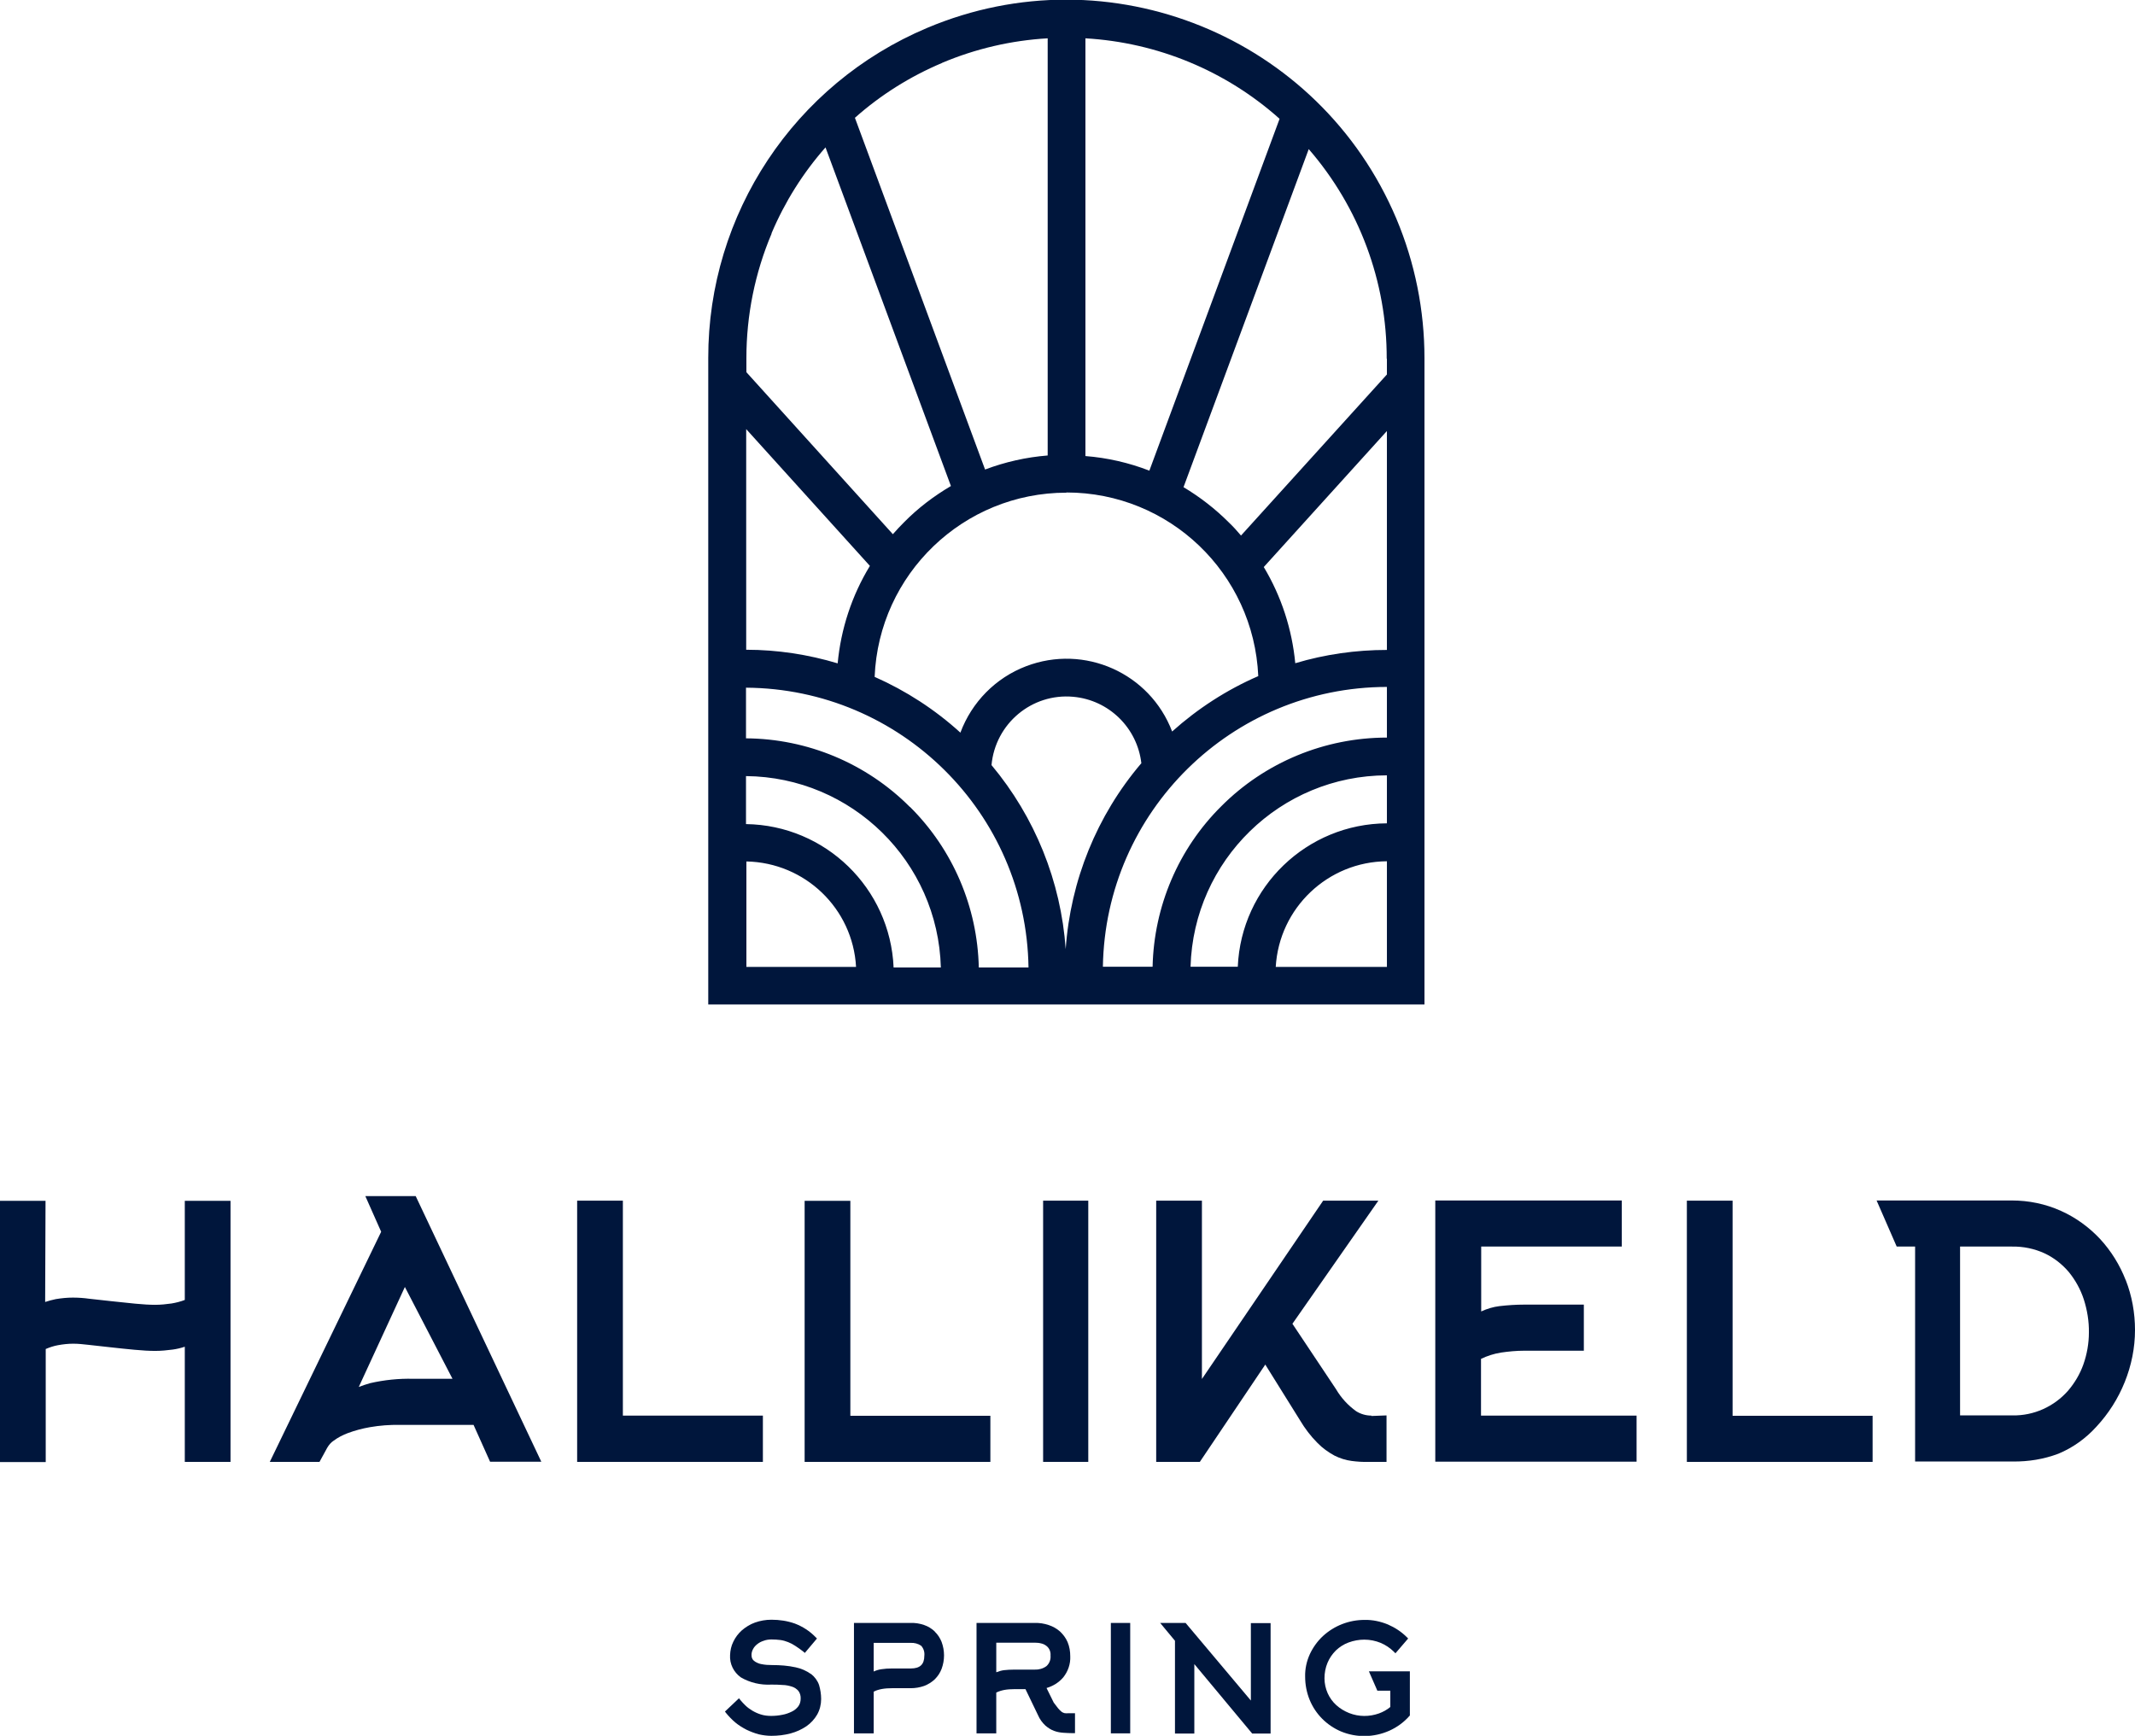 <svg viewBox="0 0 112.53 91.5" xmlns:xlink="http://www.w3.org/1999/xlink" xmlns="http://www.w3.org/2000/svg" data-name="Layer 1" id="Layer_1">
  <defs>
    <style>
      .cls-1 {
        clip-path: url(#clippath);
      }

      .cls-2 {
        fill: none;
      }

      .cls-3 {
        fill: #00163c;
      }
    </style>
    <clipPath id="clippath">
      <rect height="91.5" width="112.53" class="cls-2"></rect>
    </clipPath>
  </defs>
  <g class="cls-1">
    <g data-name="Group 1" id="Group_1">
      <path d="m9.75,68.52c-.23.09-.47.15-.71.19-.28.04-.57.07-.86.07-.29,0-.64-.02-1.05-.06s-.83-.09-1.25-.13l-1.18-.13c-.28-.04-.57-.06-.86-.06-.3,0-.6.03-.9.08-.19.04-.38.09-.56.15l.02-5.33H0v13.77h2.41v-5.96c.21-.09.42-.16.64-.2.27-.05.54-.08.81-.08.27,0,.53.03.8.06l1.17.13c.43.05.85.09,1.26.13s.79.06,1.09.06c.31,0,.62-.03.92-.07.22-.03.43-.08.64-.15v6.07h2.41v-13.76h-2.41v5.23Z" class="cls-3" data-name="Path 1" id="Path_1"></path>
      <path d="m19.26,63.06l.83,1.87-5.87,12.13h2.62l.41-.75h0c.09-.15.2-.28.34-.37.23-.17.48-.3.75-.4.38-.14.76-.24,1.16-.31.52-.09,1.05-.13,1.57-.12h3.89l.87,1.94h2.7l-6.62-14h-2.65Zm4.59,9.62h-2.07c-.76-.02-1.53.06-2.27.23-.2.06-.4.12-.6.2l2.43-5.27,2.51,4.84Z" class="cls-3" data-name="Path 2" id="Path_2"></path>
      <path d="m40.21,74.62h-7.38v-11.33h-2.41v13.77h9.79v-2.43Z" class="cls-3" data-name="Path 3" id="Path_3"></path>
      <path d="m42.41,63.29v13.77h9.79v-2.43h-7.38v-11.33h-2.41Z" class="cls-3" data-name="Path 4" id="Path_4"></path>
      <rect height="13.77" width="2.38" y="63.29" x="54.98" class="cls-3" data-name="Rectangle 3" id="Rectangle_3"></rect>
      <path d="m72.28,74.62c-.28,0-.56-.08-.8-.23-.43-.31-.79-.7-1.06-1.16l-2.3-3.45,4.53-6.49h-2.91l-6.39,9.4v-9.4h-2.41v13.77h2.3l3.45-5.13,1.82,2.92c.26.44.57.85.93,1.21.26.27.57.49.9.67.28.14.59.24.9.28.3.04.61.06.91.05h.93v-2.45l-.8.03h0Z" class="cls-3" data-name="Path 5" id="Path_5"></path>
      <path d="m78.06,71.63c.33-.16.68-.27,1.04-.33.41-.06.82-.1,1.24-.1h3.14v-2.43h-3.14c-.44,0-.88.03-1.31.08-.33.04-.66.14-.96.28v-3.42h7.41v-2.43h-9.83v13.77h10.61v-2.43h-8.2v-2.99Z" class="cls-3" data-name="Path 6" id="Path_6"></path>
      <path d="m91.32,63.29h-2.41v13.77h9.79v-2.43h-7.38v-11.33Z" class="cls-3" data-name="Path 7" id="Path_7"></path>
      <path d="m112.04,67.48c-.31-.8-.77-1.54-1.35-2.17-.58-.62-1.28-1.13-2.06-1.48-.82-.37-1.7-.55-2.6-.55h-7.12l1.06,2.43h.97v11.33h5.15c.82.01,1.63-.12,2.4-.41.77-.32,1.45-.81,2.01-1.43.64-.69,1.14-1.48,1.49-2.35.35-.87.54-1.8.54-2.74,0-.9-.16-1.8-.49-2.64m-5.95,7.14h-2.78v-8.9h2.74c.59-.01,1.18.11,1.72.36.49.23.92.57,1.27.98.35.43.62.92.79,1.44.18.56.28,1.16.27,1.75,0,.57-.1,1.14-.29,1.68-.18.51-.46.98-.81,1.39-.74.84-1.81,1.32-2.92,1.3" class="cls-3" data-name="Path 8" id="Path_8"></path>
      <path d="m42.74,88.24c-.24-.17-.51-.29-.8-.35-.41-.09-.82-.12-1.24-.12-.19,0-.38-.01-.57-.05-.12-.02-.23-.07-.33-.13-.06-.04-.12-.09-.15-.16-.03-.06-.04-.13-.04-.2,0-.1.03-.21.08-.3.05-.1.13-.19.22-.26.1-.08.21-.14.34-.18.13-.05.27-.07.41-.07.16,0,.32.01.48.03.14.02.27.06.4.11.13.05.26.12.38.2.14.09.28.19.42.3l.08.07.64-.76-.07-.07c-.31-.32-.68-.56-1.1-.72-.4-.14-.81-.2-1.23-.2-.3,0-.59.05-.87.15-.25.09-.48.23-.69.41-.19.17-.34.37-.45.6-.11.22-.16.46-.17.7-.03.47.19.91.57,1.18.48.28,1.04.41,1.6.38.2,0,.4,0,.6.02.17,0,.34.04.5.09.13.04.24.12.33.22.09.12.13.27.12.42,0,.14-.04.28-.12.39-.09.12-.21.22-.34.28-.16.08-.33.14-.5.17-.19.04-.39.06-.59.06-.19,0-.38-.02-.56-.08-.16-.05-.31-.12-.46-.21-.13-.08-.25-.17-.35-.27-.09-.09-.18-.18-.26-.28l-.07-.09-.74.7.06.08c.15.18.31.35.49.5.18.15.38.27.59.38.21.1.42.18.64.24.22.05.44.08.67.08.34,0,.69-.04,1.02-.13.3-.08.58-.21.83-.38.23-.16.42-.37.56-.61.14-.25.21-.53.21-.82,0-.25-.04-.5-.11-.74-.08-.23-.23-.43-.42-.58" class="cls-3" data-name="Path 9" id="Path_9"></path>
      <path d="m49.27,86c-.16-.15-.35-.27-.56-.34-.23-.08-.47-.12-.71-.11h-2.99v5.82h1.04v-2.2c.14-.07.28-.11.44-.14.17-.03.35-.04.52-.04h.99c.24,0,.48-.04.71-.12.21-.08.4-.2.56-.35.16-.16.28-.34.36-.55.17-.46.17-.96,0-1.42-.08-.2-.2-.39-.36-.54m-1.27.59c.19-.01.39.04.55.15.13.14.19.33.17.52,0,.47-.23.68-.72.68h-.99c-.19,0-.37.01-.56.04-.14.02-.27.06-.4.12v-1.51h1.95Z" class="cls-3" data-name="Path 10" id="Path_10"></path>
      <path d="m56.09,90.3c-.05-.02-.11-.04-.15-.08-.06-.05-.12-.11-.17-.17-.06-.08-.14-.18-.23-.3l-.38-.77c.34-.1.65-.29.88-.56.25-.31.39-.71.37-1.11,0-.26-.04-.51-.14-.75-.09-.21-.23-.4-.4-.56-.17-.15-.38-.27-.6-.34-.24-.08-.49-.12-.74-.11h-3.06v5.82h1.04v-2.15c.14-.07.28-.11.43-.14.17-.03.35-.04.52-.04h.59l.66,1.37c.09.21.22.39.39.55.14.12.29.22.46.28.16.06.33.09.5.1.16.01.33.02.49.02h.11v-1.05h-.37c-.07.01-.14,0-.21-.01m-3.57-3.71h2.02c.12,0,.24.01.35.04.09.02.18.06.26.12.07.05.13.12.17.2.05.1.07.21.06.32.02.21-.06.42-.22.56-.18.13-.4.19-.62.18h-1.07c-.19,0-.37.01-.55.03-.14.02-.27.06-.4.11v-1.56Z" class="cls-3" data-name="Path 11" id="Path_11"></path>
      <rect height="5.82" width="1.02" y="85.55" x="58.55" class="cls-3" data-name="Rectangle 4" id="Rectangle_4"></rect>
      <path d="m65.93,89.64l-3.44-4.09h-1.34l.78.94v4.89h1.02v-3.66l3.05,3.66h.97v-5.82h-1.04v4.09Z" class="cls-3" data-name="Path 12" id="Path_12"></path>
      <path d="m72.6,89.12h.68v.86c-.18.15-.38.26-.6.34-.51.18-1.06.18-1.57-.02-.25-.1-.48-.24-.67-.41-.2-.18-.35-.39-.46-.63-.11-.25-.17-.52-.17-.79,0-.28.05-.56.16-.82.1-.24.25-.46.44-.65.19-.18.42-.33.67-.42.27-.1.55-.15.83-.15.3,0,.59.06.86.17.26.11.5.27.7.47l.08.08.67-.78-.07-.07c-.29-.29-.63-.51-1-.67-.39-.16-.81-.25-1.23-.24-.81,0-1.59.3-2.19.85-.29.27-.52.59-.69.95-.17.37-.26.78-.25,1.19,0,.42.08.84.24,1.23.31.75.9,1.34,1.65,1.66.82.34,1.74.32,2.55-.04.4-.18.76-.44,1.05-.77l.03-.03v-2.33h-2.16l.45,1.03Z" class="cls-3" data-name="Path 13" id="Path_13"></path>
      <path d="m73.6,11.53C69.54,1.92,58.47-2.58,48.87,1.47c-7,2.95-11.55,9.81-11.54,17.4v34.08h37.75V18.88c0-2.52-.5-5.02-1.48-7.35m-9.23,30.97c-2.26,2.24-3.55,5.28-3.62,8.46h-2.62c.13-8.18,6.79-14.74,14.97-14.75v2.67c-3.27,0-6.42,1.3-8.73,3.62m8.73-1.63v2.53c-4.22.02-7.68,3.35-7.86,7.56h-2.49c.16-5.61,4.74-10.08,10.35-10.09m-16.89-14.91c5.42,0,9.87,4.26,10.11,9.68-1.66.72-3.19,1.71-4.54,2.92-1.17-3.08-4.62-4.62-7.7-3.44-1.6.61-2.86,1.89-3.46,3.5-1.34-1.22-2.87-2.21-4.52-2.94.22-5.42,4.68-9.71,10.11-9.71m3.94,14.27c-2.34,2.75-3.73,6.18-3.98,9.79-.25-3.57-1.62-6.96-3.91-9.7.2-2.18,2.12-3.8,4.31-3.6,1.88.17,3.38,1.64,3.59,3.52m-16-5.28c-1.56-.47-3.19-.72-4.83-.72v-11.63l6.52,7.21c-.95,1.56-1.53,3.32-1.7,5.15m-4.83,5.93c5.58.05,10.12,4.51,10.27,10.09h-2.49c-.18-4.18-3.59-7.5-7.78-7.56v-2.53Zm8.64,1.63c-2.29-2.3-5.4-3.6-8.64-3.62v-2.67c8.15.05,14.77,6.6,14.89,14.75h-2.62c-.07-3.18-1.36-6.21-3.62-8.46m20.3-7.58c-.17-1.79-.73-3.52-1.66-5.07l6.49-7.17v11.54c-1.63,0-3.26.23-4.83.7m4.83-16.05v.83l-7.69,8.49c-.2-.24-.41-.47-.64-.69-.72-.72-1.52-1.34-2.39-1.86l6.6-17.82c2.66,3.07,4.12,6.99,4.11,11.05m-5.66-12.61l-6.85,18.51c-1.08-.42-2.22-.68-3.37-.77V2.02c3.79.22,7.4,1.71,10.23,4.24m-17.8-2.94c1.77-.75,3.66-1.19,5.58-1.3v21.99c-1.13.09-2.24.34-3.3.74l-6.86-18.54c1.36-1.21,2.91-2.18,4.59-2.89m-8.99,8.99c.7-1.66,1.66-3.19,2.85-4.54l6.61,17.85c-.9.53-1.73,1.16-2.46,1.9-.21.21-.41.42-.6.64l-7.72-8.54v-.74c0-2.26.45-4.49,1.33-6.57m-1.33,33.1c3.09.06,5.61,2.48,5.78,5.56h-5.78v-5.56Zm27.9,5.56c.18-3.11,2.75-5.55,5.86-5.57v5.57h-5.86Z" class="cls-3" data-name="Path 14" id="Path_14"></path>
    </g>
  </g>
</svg>